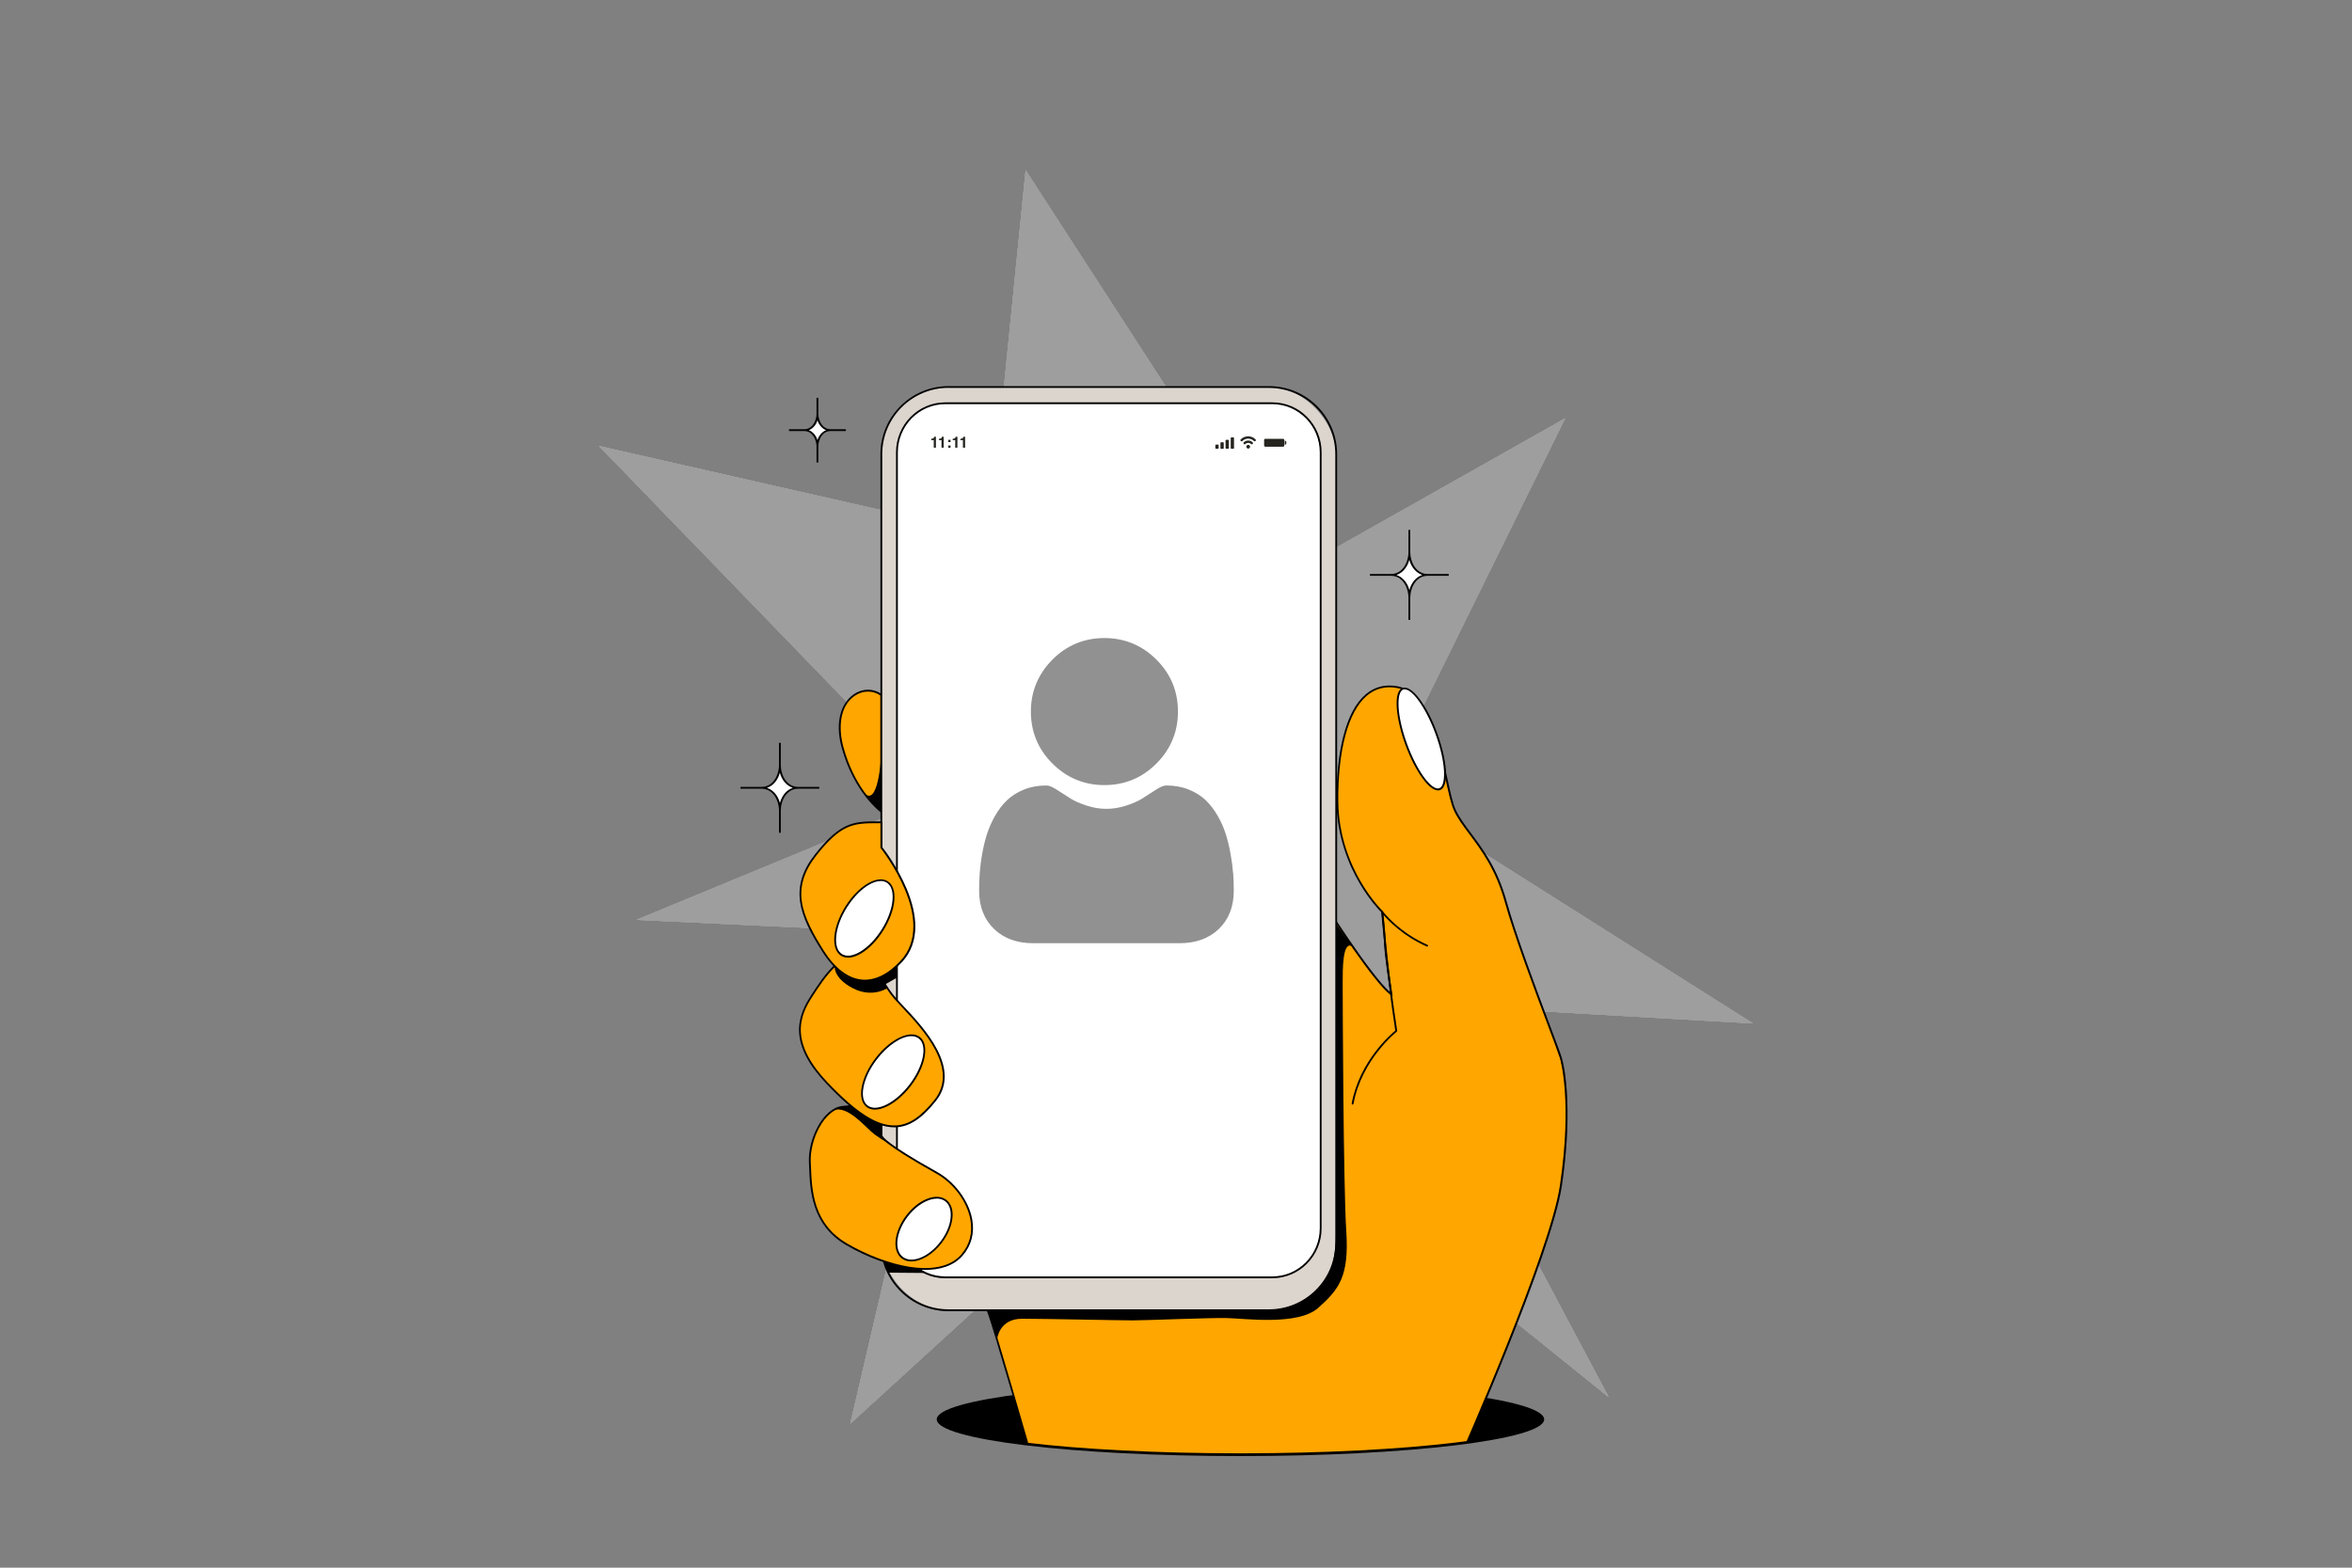 <?xml version="1.0" encoding="UTF-8"?><svg id="_2_Category_Profiles" xmlns="http://www.w3.org/2000/svg" xmlns:xlink="http://www.w3.org/1999/xlink" viewBox="0 0 300 200"><rect x="0" y="0" width="300" height="200" fill="#808080" stroke="none"/><defs><style>.cls-1{fill:none;}.cls-2{clip-path:url(#clippath);}.cls-3{fill:#fff;}.cls-4{fill:#ffa600;}.cls-5{fill:#9e9e9e;}.cls-6{fill:#dcd5cd;}.cls-7{fill:#25241f;}.cls-8{isolation:isolate;opacity:.43;}</style><clipPath id="clippath"><path class="cls-1" d="m110.43,47.53l-15.98,18.84,6.23,90.44,18.81,23.92c0,2.59,17.34,4.68,38.74,4.68s38.74-2.1,38.74-4.68l5.48-32.87V47.53h-92.01Z"/></clipPath></defs><polygon class="cls-5" points="223.6 130.57 176.32 100.66 199.64 53.37 164.26 73.34 130.82 21.71 126.16 68.2 76.4 56.9 119.57 101.49 81.18 117.35 123 119.33 108.45 181.63 155.75 138.43 205.19 178.24 178.48 127.98 223.6 130.57"/><polygon class="cls-5" points="223.6 130.57 176.32 100.66 199.64 53.37 164.26 73.34 130.82 21.71 126.16 68.2 76.4 56.9 119.57 101.49 81.18 117.35 123 119.33 108.45 181.63 155.75 138.43 205.19 178.24 178.48 127.98 223.6 130.57"/><polygon class="cls-5" points="223.6 130.57 176.32 100.66 199.64 53.37 164.26 73.34 130.82 21.71 126.16 68.2 76.4 56.9 119.57 101.49 81.18 117.35 123 119.33 108.45 181.63 155.75 138.43 205.19 178.24 178.48 127.98 223.6 130.57"/><polygon class="cls-5" points="223.6 130.57 176.32 100.66 199.64 53.37 164.26 73.34 130.82 21.71 126.16 68.2 76.4 56.9 119.57 101.49 81.18 117.35 123 119.33 108.45 181.63 155.75 138.43 205.19 178.24 178.48 127.98 223.6 130.57"/><polygon class="cls-5" points="223.6 130.57 176.32 100.66 199.64 53.37 164.26 73.34 130.82 21.71 126.16 68.2 76.4 56.9 119.57 101.49 81.18 117.35 123 119.33 108.45 181.63 155.75 138.43 205.19 178.24 178.48 127.98 223.6 130.57"/><ellipse cx="158.22" cy="181.08" rx="38.74" ry="4.68"/><g class="cls-2"><path class="cls-4" d="m185.97,186.65h-54.2s-5.09-17.73-5.73-19.27c-.64-1.54-1.36-1.36-3.27-3.54l-8.44-12.8h54.24v-36.25s6.49,10.28,8.89,12.07c0,0-.76-4.74-.83-6.46-.07-1.72-.34-4.06-.34-4.06,0,0-5.63-5.39-5.72-14.01-.09-8.62,2.18-15.6,7.56-14.69,5.38.91,6.07,12.75,7.39,15.66,1.32,2.9,4.75,5.37,6.51,11.7,1.76,6.33,6.51,18.21,7.04,19.97s1.32,7.39,0,16.27c-1.32,8.88-13.11,35.4-13.11,35.4Z"/><path d="m186.05,186.77h-54.36l-.02-.08c-.05-.18-5.1-17.74-5.72-19.26-.35-.85-.72-1.15-1.33-1.66-.48-.4-1.08-.9-1.92-1.85h0s-8.56-12.99-8.56-12.99h54.34v-36.53l.21.34c.06.1,6.11,9.67,8.63,11.85-.17-1.07-.72-4.72-.78-6.18-.06-1.57-.3-3.69-.34-4.01-.21-.21-1.52-1.55-2.81-3.77-1.3-2.22-2.86-5.82-2.91-10.29-.03-3.15.26-6.03.84-8.33.64-2.52,1.6-4.34,2.87-5.42,1.12-.96,2.46-1.31,3.99-1.05,1.79.3,3.22,1.77,4.38,4.5.98,2.3,1.59,5.12,2.08,7.39.36,1.65.67,3.07,1.02,3.84.45,1,1.16,1.94,1.97,3.03,1.51,2.02,3.39,4.53,4.54,8.68,1.2,4.32,3.78,11.19,5.49,15.74.8,2.13,1.38,3.66,1.55,4.23.13.44.58,2.15.7,5.49.12,3.29-.11,6.93-.69,10.83-1.31,8.8-13,35.17-13.12,35.43l-.03.07Zm-54.19-.23h54.04c.67-1.51,11.8-26.76,13.07-35.31,1.59-10.74.07-16,0-16.22-.17-.55-.77-2.17-1.54-4.21-1.71-4.55-4.29-11.43-5.5-15.76-1.14-4.11-3-6.6-4.5-8.61-.82-1.1-1.54-2.05-2-3.08-.36-.79-.67-2.22-1.03-3.88-.49-2.26-1.1-5.07-2.07-7.35-1.12-2.65-2.5-4.07-4.2-4.36-1.45-.25-2.73.09-3.8,1-2.37,2.03-3.7,6.97-3.63,13.57.05,4.43,1.59,7.98,2.88,10.18,1.39,2.38,2.79,3.73,2.81,3.75l.03.03v.04s.28,2.36.35,4.07c.07,1.69.82,6.4.82,6.45l.04.28-.23-.17c-2.18-1.62-7.55-9.95-8.71-11.77v35.96h-54.14l8.32,12.61c.82.94,1.41,1.43,1.89,1.82.62.51,1.02.85,1.39,1.75.61,1.49,5.28,17.72,5.71,19.2Z"/><path class="cls-4" d="m112.41,103.55s-3.37-2.38-4.96-8.23c-1.59-5.85,2.48-8.42,4.96-6.64v14.87Z"/><path d="m112.53,103.77l-.18-.13s-3.42-2.47-5-8.29c-.43-1.59-.48-3.02-.14-4.26.29-1.08.87-1.94,1.67-2.5,1.14-.79,2.52-.8,3.61-.01l.05.03v15.15Zm-1.82-15.54c-.58,0-1.17.18-1.71.55-1.98,1.37-2.04,4.26-1.43,6.5,1.34,4.96,4.01,7.43,4.73,8.02v-14.57c-.49-.34-1.04-.5-1.59-.5Z"/><rect class="cls-6" x="112.41" y="49.37" width="58.02" height="117.8" rx="8.58" ry="8.58"/><path d="m161.86,167.28h-40.87c-4.79,0-8.69-3.9-8.69-8.69V57.95c0-4.79,3.9-8.69,8.69-8.69h40.87c4.79,0,8.69,3.9,8.69,8.69v100.64c0,4.79-3.9,8.69-8.69,8.69Zm-40.87-117.8c-4.67,0-8.46,3.8-8.46,8.46v100.64c0,4.67,3.8,8.46,8.46,8.46h40.87c4.67,0,8.46-3.8,8.46-8.46V57.95c0-4.67-3.8-8.46-8.46-8.46h-40.87Z"/><path class="cls-3" d="m162.29,51.44h-41.72c-3.39,0-6.17,2.82-6.17,6.27v98.98c0,3.45,2.78,6.27,6.17,6.27h41.72c3.39,0,6.17-2.82,6.17-6.27V57.71c0-3.45-2.78-6.27-6.17-6.27Z"/><path d="m162.29,163.08h-41.72c-3.47,0-6.28-2.86-6.28-6.38V57.71c0-3.52,2.82-6.38,6.28-6.38h41.72c3.47,0,6.28,2.86,6.28,6.38v98.98c0,3.52-2.82,6.38-6.28,6.38Zm-41.72-111.52c-3.34,0-6.05,2.76-6.05,6.15v98.98c0,3.39,2.72,6.15,6.05,6.15h41.72c3.34,0,6.05-2.76,6.05-6.15V57.71c0-3.39-2.72-6.15-6.05-6.15h-41.72Z"/><path class="cls-1" d="m118.81,49.37h45.15c3.58,0,6.48,2.9,6.48,6.48v101.36c0,5.5-4.46,9.96-9.96,9.96h-38.53c-5.26,0-9.53-4.27-9.53-9.53V55.77c0-3.53,2.87-6.4,6.4-6.4Z"/><path class="cls-4" d="m112.41,140.81s-2.59.13-4.98.41c-2.39.28-4.28,4.14-4.14,7.09.14,2.95,0,7.72,4.7,10.45,4.7,2.74,11.79,4.77,14.73,1.33,2.95-3.44.28-8.49-3.23-10.45-3.51-1.96-7.09-4.14-7.09-4.84v-3.98Z"/><path d="m117.99,162.01c-.69,0-1.37-.07-1.99-.16-2.52-.39-5.46-1.48-8.06-3-4.44-2.58-4.62-7.01-4.73-9.93,0-.21-.02-.42-.03-.61-.14-3,1.79-6.92,4.24-7.21,2.36-.28,4.96-.41,4.99-.41h.12s0,4.1,0,4.1c0,.24.68,1.19,7.03,4.74,2.24,1.26,4.03,3.69,4.45,6.05.31,1.73-.11,3.31-1.2,4.58-1.23,1.43-3.08,1.85-4.83,1.85Zm-5.69-21.08c-.54.03-2.78.16-4.85.4-1.06.12-2.13,1.03-2.93,2.48-.76,1.38-1.18,3.06-1.11,4.48,0,.2.02.4.03.62.06,1.46.13,3.28.73,5.04.7,2.05,1.97,3.59,3.89,4.7,2.58,1.5,5.49,2.58,7.98,2.97,2.1.32,4.96.31,6.6-1.61,1.04-1.22,1.44-2.73,1.14-4.39-.41-2.3-2.15-4.67-4.34-5.89-7.15-4-7.15-4.71-7.15-4.94v-3.86Z"/><path class="cls-4" d="m105.53,138.22c-4.9-5.16-3.72-8.49-2.03-11.08,1.68-2.6,3.93-6.03,6.45-4.77,2.53,1.26,2.19,2.74,4.39,5.19,2.2,2.46,8.59,8.28,4.94,12.84-3.65,4.56-7.02,4.91-13.75-2.17Z"/><path d="m114.06,143.82c-2.33,0-5-1.71-8.61-5.52-2.25-2.36-3.4-4.51-3.52-6.58-.11-1.94.73-3.5,1.47-4.65,1.68-2.59,3.97-6.13,6.6-4.81,1.55.78,2.05,1.63,2.67,2.72.41.72.88,1.53,1.75,2.5.23.25.5.55.8.86,2.62,2.78,7.48,7.96,4.15,12.13-1.79,2.24-3.37,3.27-5.11,3.35-.07,0-.13,0-.2,0Zm-8.45-5.68c3.67,3.86,6.33,5.54,8.64,5.44,1.67-.07,3.19-1.08,4.94-3.26,3.21-4.01-1.57-9.1-4.14-11.83-.29-.31-.57-.61-.8-.86-.89-.99-1.36-1.81-1.78-2.53-.63-1.1-1.09-1.89-2.58-2.63-2.44-1.22-4.68,2.22-6.31,4.73-.73,1.12-1.54,2.64-1.43,4.51.12,2,1.25,4.11,3.45,6.43Z"/><path class="cls-7" d="m118.78,56.16v-.19c.09,0,.15,0,.18-.02.05-.01.1-.04.13-.07.02-.02.04-.06.05-.1,0-.02.01-.04.01-.06h.23s0,1.39,0,1.39h-.28v-.96h-.33Z"/><path class="cls-7" d="m119.77,56.16v-.19c.09,0,.15,0,.18-.02.05-.01.1-.04.13-.07.02-.02.04-.06.05-.1,0-.02.01-.04.01-.06h.23s0,1.39,0,1.39h-.28v-.96h-.33Z"/><path class="cls-7" d="m120.95,56.11h.29v.29h-.29v-.29Zm0,.72h.29v.29h-.29v-.29Z"/><path class="cls-7" d="m121.52,56.16v-.19c.09,0,.15,0,.18-.02.05-.01.1-.04.13-.07.02-.02.04-.06.05-.1,0-.02.01-.04.01-.06h.23s0,1.39,0,1.39h-.28v-.96h-.33Z"/><path class="cls-7" d="m122.5,56.16v-.19c.09,0,.15,0,.18-.02.05-.01.1-.04.13-.07.02-.02.04-.06.05-.1,0-.02.01-.04.01-.06h.23v1.39h-.28v-.96h-.33Z"/><rect class="cls-7" x="155.02" y="56.72" width=".42" height=".53" rx=".08" ry=".08"/><rect class="cls-7" x="155.67" y="56.42" width=".42" height=".84" rx=".08" ry=".08"/><rect class="cls-7" x="156.32" y="56.11" width=".42" height="1.14" rx=".08" ry=".08"/><rect class="cls-7" x="156.98" y="55.8" width=".42" height="1.45" rx=".08" ry=".08"/><path class="cls-7" d="m159.45,56.99c0,.13-.11.24-.24.24s-.24-.11-.24-.24.11-.24.24-.24.24.11.24.24Z"/><path class="cls-7" d="m159.66,56.68s-.08-.01-.1-.04c-.19-.19-.51-.19-.7,0-.06.06-.15.06-.21,0-.06-.06-.06-.15,0-.21.15-.15.35-.23.56-.23.21,0,.41.08.56.23.06.06.06.15,0,.21-.03.03-.07.04-.1.04Z"/><path class="cls-7" d="m160.04,56.3s-.08-.01-.1-.04c-.4-.4-1.06-.4-1.47,0-.06.06-.15.06-.21,0-.06-.06-.06-.15,0-.21.52-.52,1.36-.52,1.88,0,.06.06.06.15,0,.21-.03.03-.07.04-.1.04Z"/><rect class="cls-7" x="161.24" y="55.98" width="2.57" height="1.01" rx=".15" ry=".15"/><path class="cls-7" d="m163.89,56.22h-.02v.52h.02c.1,0,.18-.08.18-.18v-.16c0-.1-.08-.18-.18-.18Z"/><path class="cls-4" d="m114.96,122.65c-3.39,3.66-7.12,3.23-9.99-1.33-2.88-4.56-4.28-8-.91-12.28,3.37-4.28,5-4.14,8.37-4.14v3.23s7.41,9.26,2.53,14.52Z"/><path d="m110.32,125.22c-.13,0-.27,0-.4-.02-1.83-.17-3.58-1.49-5.05-3.82-1.48-2.34-2.52-4.31-2.81-6.29-.31-2.12.29-4.07,1.91-6.12,3.3-4.19,5.02-4.19,8.15-4.18h.43v3.3c.23.29,1.93,2.52,3.09,5.28.73,1.74,1.1,3.35,1.11,4.79.01,1.81-.56,3.35-1.69,4.57-1.52,1.64-3.14,2.49-4.73,2.49Zm1.5-20.2c-2.97,0-4.55.12-7.68,4.1-1.57,2-2.16,3.89-1.86,5.94.3,2.05,1.52,4.19,2.78,6.2,1.43,2.27,3.11,3.55,4.87,3.71,1.64.15,3.35-.68,4.94-2.4,1.09-1.18,1.64-2.66,1.63-4.41,0-1.41-.37-2.99-1.09-4.7-1.22-2.92-3.06-5.24-3.08-5.26l-.03-.03v-3.15h-.19c-.1,0-.2,0-.29,0Z"/><path class="cls-1" d="m114.96,122.65c-3.39,3.66-7.12,3.23-9.99-1.33-2.88-4.56-4.28-8-.91-12.28,3.37-4.28,5.16-4.14,8.52-4.14v3.23s7.26,9.26,2.38,14.52Z"/><path d="m172.52,140.92s-.01,0-.02,0c-.06-.01-.1-.07-.09-.13,1-5.43,5.05-8.89,5.56-9.31-1.24-8.07-1.78-15.05-1.78-15.12,0-.05.03-.1.07-.12.05-.02.1,0,.13.04.02.03,2.02,2.66,5.69,4.26.06.03.09.09.06.15-.03.06-.09.09-.15.06-3-1.31-4.9-3.31-5.54-4.05.13,1.55.68,7.77,1.76,14.8,0,.04-.01.08-.04.11-.04.03-4.48,3.53-5.53,9.21-.01.06-.06.09-.11.09Z"/><ellipse class="cls-3" cx="110.25" cy="117.17" rx="5.49" ry="2.75" transform="translate(-47.54 148.56) rotate(-57.99)"/><path d="m108.17,122.17c-.33,0-.63-.08-.89-.24-.66-.41-.96-1.3-.85-2.5.11-1.17.61-2.51,1.39-3.77,1.64-2.62,4.06-4.08,5.4-3.24.66.41.96,1.3.85,2.5-.11,1.17-.61,2.51-1.39,3.77h0c-.79,1.26-1.77,2.29-2.78,2.91-.63.38-1.22.58-1.73.58Zm4.16-9.77c-1.27,0-3.02,1.32-4.31,3.37-.77,1.23-1.25,2.53-1.36,3.67-.11,1.11.16,1.92.74,2.28.58.36,1.43.25,2.38-.34.97-.6,1.93-1.6,2.7-2.83h0c.77-1.23,1.25-2.53,1.36-3.67.11-1.11-.16-1.92-.74-2.28-.23-.14-.49-.21-.78-.21Z"/><ellipse class="cls-3" cx="113.93" cy="136.76" rx="5.49" ry="2.75" transform="translate(-63.89 144.83) rotate(-52.8)"/><path d="m111.6,141.56c-.41,0-.77-.11-1.06-.33-.62-.47-.84-1.38-.62-2.57.22-1.16.83-2.45,1.73-3.63,1.87-2.46,4.41-3.69,5.67-2.74,1.26.95.76,3.74-1.11,6.2-.9,1.18-1.97,2.12-3.03,2.64-.58.28-1.11.43-1.58.43Zm4.65-9.37c-1.26,0-3.02,1.14-4.42,2.98-.88,1.15-1.48,2.41-1.69,3.53-.21,1.09-.02,1.93.53,2.34.55.42,1.4.37,2.4-.12,1.02-.51,2.07-1.42,2.95-2.57h0c1.79-2.36,2.31-5,1.16-5.87-.26-.19-.57-.29-.93-.29Z"/><ellipse class="cls-3" cx="181.28" cy="94.27" rx="2.04" ry="6.82" transform="translate(-21.37 68.11) rotate(-20.12)"/><path d="m183.41,100.83c-.53,0-1.2-.51-1.91-1.46-.81-1.09-1.61-2.63-2.24-4.35-1.17-3.2-1.63-6.79-.36-7.25.56-.21,1.34.3,2.18,1.42.81,1.09,1.61,2.63,2.24,4.35h0c1.17,3.2,1.63,6.79.36,7.25-.08.03-.17.05-.26.05Zm-4.24-12.89c-.07,0-.13.01-.19.03-.87.32-.88,3.19.5,6.96.62,1.7,1.41,3.22,2.2,4.29.76,1.02,1.46,1.51,1.91,1.34.87-.32.88-3.19-.5-6.96-.62-1.7-1.41-3.22-2.2-4.29-.66-.89-1.28-1.37-1.72-1.37Z"/><ellipse class="cls-3" cx="117.86" cy="156.81" rx="4.58" ry="2.75" transform="translate(-78.3 155.88) rotate(-52.8)"/><path d="m116.24,160.93c-.46,0-.87-.12-1.22-.38-1.26-.95-1.01-3.41.56-5.47.75-.99,1.69-1.75,2.65-2.13.98-.39,1.85-.35,2.47.12.62.47.9,1.3.78,2.35-.11,1.02-.59,2.13-1.34,3.12-1.14,1.5-2.67,2.39-3.9,2.39Zm3.24-8.01c-.36,0-.75.08-1.16.25-.92.37-1.82,1.1-2.55,2.05-1.49,1.96-1.76,4.27-.6,5.14,1.16.88,3.31,0,4.79-1.96.73-.96,1.19-2.03,1.29-3.01.1-.96-.14-1.72-.69-2.14-.3-.23-.67-.34-1.08-.34Z"/><path d="m112.41,103.55v-7.36s-.3,6.44-1.99,5.16c0,0,.85,1.38,1.99,2.2Z"/><path d="m170.44,117.88v37.25c0,4.76-.17,7.16-2.45,9.41-2.28,2.25-4.77,2.63-6.93,2.63s-35.13-.07-35.13-.07c0,0,.81,2.57,1.27,3.67,0,0,.25-2.53,3.17-2.53s12.51.21,14.12.21,9.63-.34,11.92-.3c2.29.04,9.16,1.02,11.75-1.31,2.59-2.33,3.94-3.94,3.56-9.76-.38-5.81-.46-29.76-.46-31.61s-.03-5.51,1.24-4.73l-2.08-2.85Z"/><path d="m106.47,123.25s1.94,2.9,5.87,1.39l.85,1.42s-1.93,1.32-4.44,0-2.28-2.82-2.28-2.82Z"/><path d="m114.4,123.22s-1.31,1.16-2.05,1.42l.56.94,1.49-.85v-1.51Z"/><path d="m117.36,161.88s-2.28-.22-4.63-.97l.56,1.45,4.72.04-.66-.52Z"/><path d="m108.55,141.09s2.13,2,3.79,2.31l.07,1.39s.36.62.95,1.05c0,0-.64-.26-1.8-1.11-1.15-.85-3.43-3.83-5.33-3.07,0,0,.82-.41,1.57-.49l.75-.08Z"/></g><path class="cls-3" d="m107.88,54.88h-1.94c-.84,0-1.68.76-1.68,2.1v2.02-2.02c0-1.35-.84-2.1-1.68-2.1h-1.94,1.94c.84,0,1.68-.76,1.68-2.1v-2.02,2.02c0,1.35.84,2.1,1.68,2.1h1.94Z"/><path d="m104.38,59h-.23v-2.02c0-.96-.55-1.99-1.57-1.99h-1.94v-.23h1.94c1.02,0,1.57-1.02,1.57-1.99v-2.02h.23v2.02c0,.96.55,1.99,1.57,1.99h1.94v.23h-1.94c-1.02,0-1.57,1.02-1.57,1.99v2.02Zm-1.21-4.12c.25.1.47.26.66.47.2.23.35.5.44.8.09-.31.24-.58.44-.8.19-.21.41-.37.66-.47-.25-.1-.47-.26-.66-.47-.2-.23-.35-.5-.44-.8-.09.31-.24.58-.44.8-.19.21-.41.37-.66.47Z"/><path class="cls-3" d="m184.8,73.35h-2.69c-1.17,0-2.34,1.05-2.34,2.92v2.81-2.81c0-1.87-1.17-2.92-2.34-2.92h-2.69,2.69c1.17,0,2.34-1.05,2.34-2.92v-2.81,2.81c0,1.87,1.17,2.92,2.34,2.92h2.69Z"/><path d="m179.88,79.08h-.23v-2.81c0-1.36-.78-2.81-2.22-2.81h-2.69v-.23h2.69c1.44,0,2.22-1.45,2.22-2.81v-2.81h.23v2.81c0,1.36.78,2.81,2.22,2.81h2.69v.23h-2.69c-1.44,0-2.22,1.45-2.22,2.81v2.81Zm-1.77-5.73c.73.25,1.4.91,1.66,1.94.12-.49.34-.91.64-1.26.28-.32.63-.56,1.01-.68-.73-.25-1.4-.91-1.66-1.94-.12.49-.34.91-.64,1.26-.28.32-.63.56-1.01.68Z"/><path class="cls-3" d="m104.51,100.5h-2.69c-1.17,0-2.34,1.05-2.34,2.92v2.81-2.81c0-1.87-1.17-2.92-2.34-2.92h-2.69,2.69c1.17,0,2.34-1.05,2.34-2.92v-2.81,2.81c0,1.87,1.17,2.92,2.34,2.92h2.69Z"/><path d="m99.59,106.24h-.23v-2.81c0-1.36-.78-2.81-2.22-2.81h-2.69v-.23h2.69c1.44,0,2.22-1.45,2.22-2.81v-2.81h.23v2.81c0,1.36.78,2.81,2.22,2.81h2.69v.23h-2.69c-1.44,0-2.22,1.45-2.22,2.81v2.81Zm-1.77-5.73c.73.25,1.4.91,1.66,1.94.12-.49.34-.91.64-1.26.28-.32.63-.56,1.01-.68-.73-.25-1.4-.91-1.66-1.94-.12.49-.34.91-.64,1.26-.28.32-.63.56-1.01.68Z"/><path class="cls-8" d="m140.87,100.16c2.58,0,4.81-.92,6.63-2.75,1.82-1.82,2.75-4.05,2.75-6.63s-.92-4.81-2.75-6.63c-1.82-1.82-4.05-2.75-6.63-2.75s-4.81.92-6.63,2.75-2.75,4.05-2.75,6.63.92,4.81,2.75,6.63c1.82,1.82,4.05,2.75,6.63,2.75Z"/><path class="cls-8" d="m157.27,111.34c-.05-.76-.16-1.59-.32-2.46-.16-.88-.36-1.71-.6-2.47-.25-.79-.59-1.56-1.02-2.31-.44-.77-.95-1.44-1.53-2-.6-.58-1.35-1.04-2.2-1.38-.85-.34-1.8-.51-2.81-.51-.4,0-.78.16-1.52.65-.46.3-.99.64-1.59,1.02-.51.32-1.2.63-2.05.9-.83.27-1.68.41-2.51.41s-1.68-.14-2.51-.41c-.85-.28-1.54-.58-2.05-.9-.59-.38-1.13-.72-1.59-1.02-.74-.48-1.13-.65-1.52-.65-1.01,0-1.96.17-2.81.51-.86.34-1.6.8-2.2,1.38-.58.55-1.09,1.23-1.53,2-.42.74-.76,1.52-1.02,2.31-.24.76-.45,1.59-.6,2.47-.16.87-.26,1.7-.32,2.46-.05.74-.08,1.52-.08,2.3,0,2.03.65,3.68,1.92,4.89,1.26,1.2,2.92,1.8,4.95,1.8h18.74c2.02,0,3.69-.61,4.95-1.8,1.27-1.21,1.92-2.86,1.92-4.89,0-.78-.03-1.56-.08-2.3Z"/></svg>